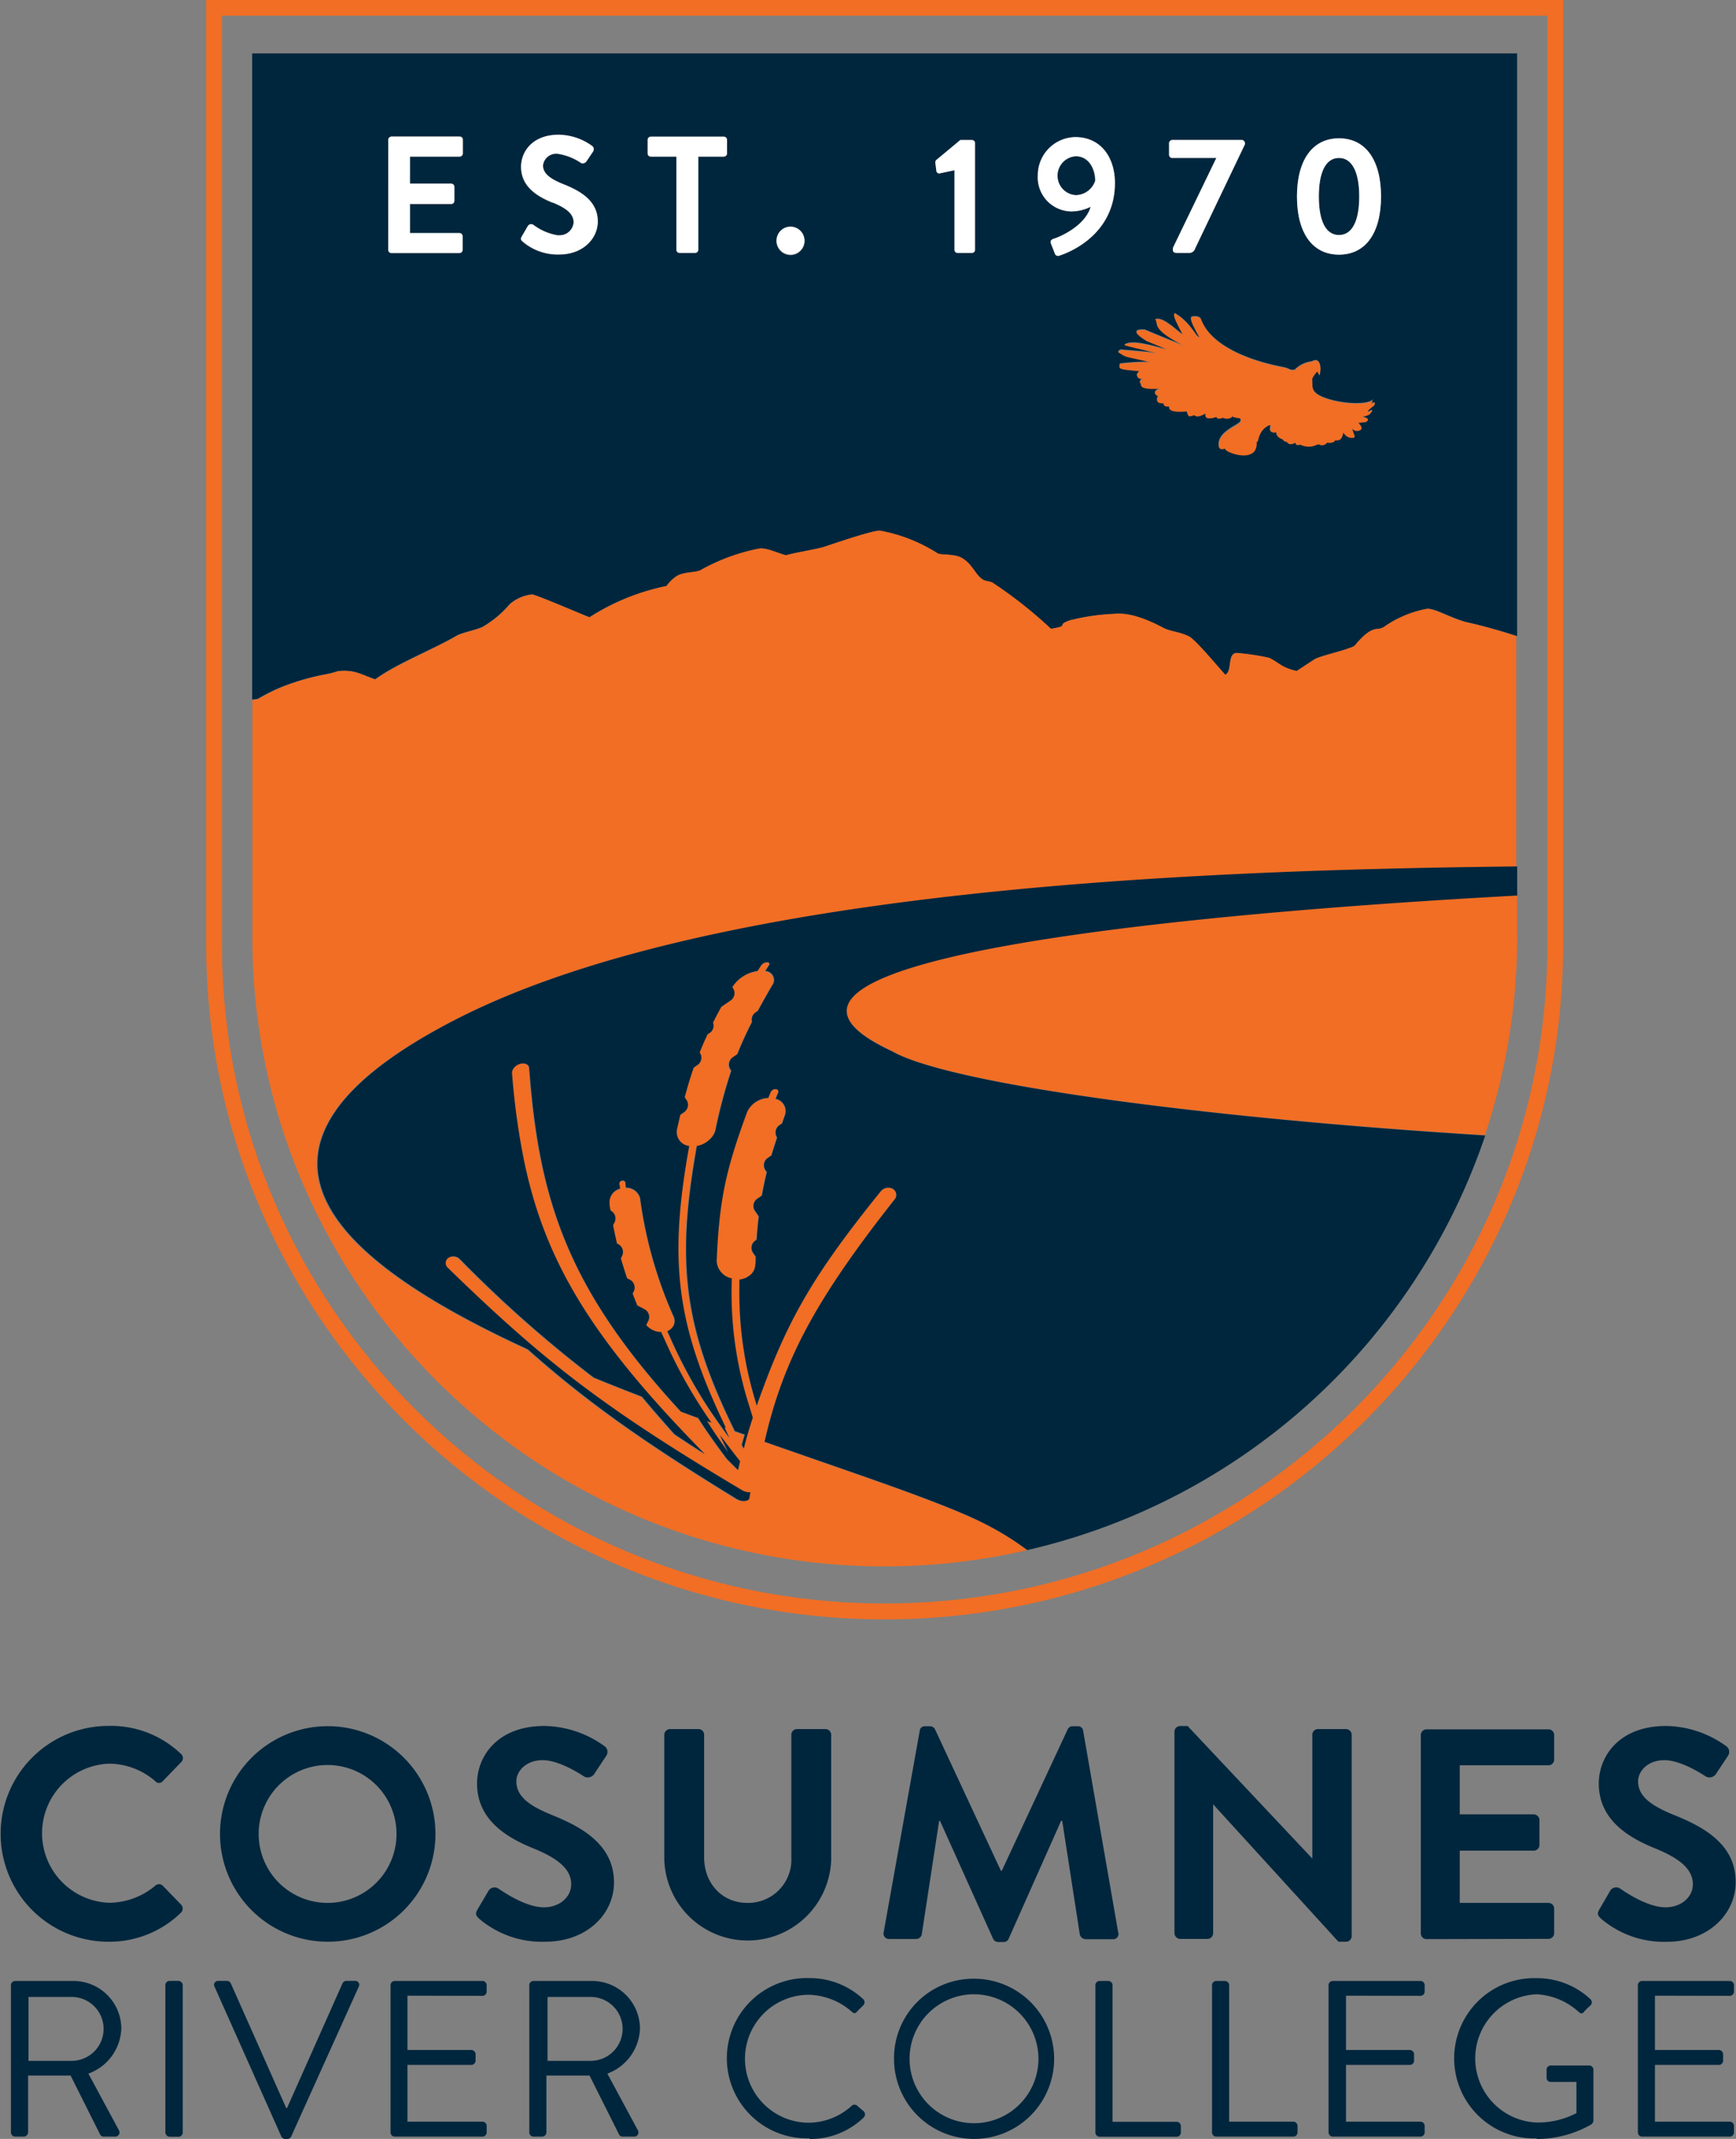<svg id="Layer_1" data-name="Layer 1" xmlns="http://www.w3.org/2000/svg" viewBox="0 0 247.85 305.24"><rect x="0" y="0" width="247.85" height="305.24" fill="#808080" stroke="none"/><defs><style>.cls-1{fill:none;}.cls-2{fill:#00263d;}.cls-3{fill:#f16e24;}.cls-4{fill:#fff;}</style></defs><path class="cls-1" d="M141.7,314.75a9.2,9.2,0,1,0,9.18-9.25A9.2,9.2,0,0,0,141.7,314.75Z" transform="translate(-11.83 -20.9)"/><path class="cls-1" d="M96.11,305.91H90V315h6.16a4.56,4.56,0,1,0,0-9.12Z" transform="translate(-11.83 -20.9)"/><path class="cls-1" d="M58.63,272.78a9.84,9.84,0,1,0,9.84,9.89A9.89,9.89,0,0,0,58.63,272.78Z" transform="translate(-11.83 -20.9)"/><path class="cls-1" d="M22.06,305.91H15.9V315h6.16a4.56,4.56,0,1,0,0-9.12Z" transform="translate(-11.83 -20.9)"/><path class="cls-2" d="M27.28,298a14.64,14.64,0,0,0,10.39-4.15.81.81,0,0,0,0-1.16L35.06,290A.77.77,0,0,0,34,290a10.33,10.33,0,0,1-6.55,2.44,9.93,9.93,0,0,1,0-19.85A10.15,10.15,0,0,1,34,275.09a.68.68,0,0,0,1.06,0l2.61-2.69a.79.79,0,0,0,0-1.2,14.47,14.47,0,0,0-10.35-4,15.4,15.4,0,1,0,0,30.8Z" transform="translate(-11.83 -20.9)"/><path class="cls-2" d="M74,282.67A15.38,15.38,0,1,0,58.63,298,15.37,15.37,0,0,0,74,282.67Zm-15.4,9.79a9.84,9.84,0,0,1,0-19.68,9.84,9.84,0,1,1,0,19.68Z" transform="translate(-11.83 -20.9)"/><path class="cls-2" d="M99.49,289.55c0-5.52-4.8-8-8.94-9.67-3.47-1.41-5-2.78-5-4.79,0-1.37,1.32-3,3.76-3s5.61,2.14,5.95,2.35a1.12,1.12,0,0,0,1.49-.51l1.63-2.45a1,1,0,0,0-.26-1.4,15,15,0,0,0-8.55-2.87c-6.8,0-9.63,4.4-9.63,8.21,0,5.05,4,7.62,8,9.24,3.6,1.46,5.44,3,5.44,5.14,0,1.84-1.67,3.29-3.9,3.29-2.78,0-6.24-2.53-6.46-2.65a1,1,0,0,0-1.45.3L80,293.4c-.39.69-.17.9.21,1.29A13.82,13.82,0,0,0,89.65,298C95.68,298,99.49,294,99.49,289.55Z" transform="translate(-11.83 -20.9)"/><path class="cls-2" d="M111.55,267.65h-4.06a.84.84,0,0,0-.82.81v17.79a11.92,11.92,0,0,0,23.83,0V268.46a.83.83,0,0,0-.81-.81h-4.07a.81.81,0,0,0-.81.81V286a6.17,6.17,0,0,1-6.25,6.46c-3.72,0-6.2-2.86-6.2-6.5v-17.5A.81.81,0,0,0,111.55,267.65Z" transform="translate(-11.83 -20.9)"/><path class="cls-2" d="M163.48,280.74,166,297a.91.91,0,0,0,.81.64h3.89a.74.74,0,0,0,.77-1l-5-28.75a.72.72,0,0,0-.77-.64H165a.74.74,0,0,0-.73.43l-9.41,20.19h-.13l-9.41-20.19a.78.78,0,0,0-.73-.43h-.68a.71.71,0,0,0-.77.64L138,296.61a.78.78,0,0,0,.81,1h3.85a.84.84,0,0,0,.77-.64l2.48-16.21h.13l7.57,16.81a.79.79,0,0,0,.73.47h.77a.75.75,0,0,0,.73-.47l7.48-16.81Z" transform="translate(-11.83 -20.9)"/><path class="cls-2" d="M204,298a.8.8,0,0,0,.81-.77V268.46a.83.83,0,0,0-.81-.81H200a.81.81,0,0,0-.81.81v17.67h0l-17.8-18.91h-1.07a.81.81,0,0,0-.81.77v28.79a.85.85,0,0,0,.81.82h3.89a.82.82,0,0,0,.82-.82V278.39h0L202.92,298Z" transform="translate(-11.83 -20.9)"/><path class="cls-2" d="M232.91,297.59a.81.81,0,0,0,.81-.81v-3.5a.82.82,0,0,0-.81-.82H220.24V285h10.57a.81.81,0,0,0,.81-.81v-3.55a.84.84,0,0,0-.81-.82H220.24v-7h12.67a.81.81,0,0,0,.81-.81v-3.51a.81.81,0,0,0-.81-.81H215.5a.82.82,0,0,0-.82.81v28.32a.82.82,0,0,0,.82.81Z" transform="translate(-11.83 -20.9)"/><path class="cls-2" d="M250.75,279.88c-3.47-1.41-5.05-2.78-5.05-4.79,0-1.37,1.32-3,3.76-3s5.61,2.14,5.95,2.35a1.12,1.12,0,0,0,1.49-.51l1.63-2.45a1,1,0,0,0-.26-1.4,15,15,0,0,0-8.55-2.87c-6.8,0-9.63,4.4-9.63,8.21,0,5.05,4,7.62,8,9.24,3.59,1.46,5.43,3,5.43,5.14,0,1.84-1.67,3.29-3.9,3.29-2.78,0-6.24-2.53-6.45-2.65a1,1,0,0,0-1.46.3l-1.54,2.65c-.39.69-.17.9.21,1.29a13.82,13.82,0,0,0,9.42,3.33c6,0,9.83-4.06,9.83-8.47C259.68,284,254.89,281.55,250.75,279.88Z" transform="translate(-11.83 -20.9)"/><path class="cls-2" d="M29.15,310.36a6.83,6.83,0,0,0-6.92-6.76H14a.6.6,0,0,0-.61.6v21a.61.61,0,0,0,.61.61h1.24a.63.63,0,0,0,.6-.61v-8.1h6.07l4.22,8.42a.55.55,0,0,0,.51.29h1.62a.6.6,0,0,0,.54-.92l-4.35-8.07A7.1,7.1,0,0,0,29.15,310.36ZM22.06,315H15.9v-9.12h6.16a4.56,4.56,0,1,1,0,9.12Z" transform="translate(-11.83 -20.9)"/><rect class="cls-2" x="23.61" y="282.69" width="2.48" height="22.24" rx="0.6"/><path class="cls-2" d="M52,325.8a.64.64,0,0,0,.54.35h.32a.61.61,0,0,0,.54-.35l9.65-21.38a.56.56,0,0,0-.53-.83H61.26a.62.62,0,0,0-.53.35l-7.92,17.79h-.12l-7.91-17.79a.6.6,0,0,0-.54-.35H43a.56.56,0,0,0-.54.83Z" transform="translate(-11.83 -20.9)"/><path class="cls-2" d="M80.71,305.72a.6.6,0,0,0,.6-.6v-.92a.6.6,0,0,0-.6-.6H68.19a.6.6,0,0,0-.6.6v21a.6.6,0,0,0,.6.61H80.71a.6.6,0,0,0,.6-.61v-.91a.6.6,0,0,0-.6-.61H70v-8.1h9.12a.62.62,0,0,0,.61-.6v-.92a.64.64,0,0,0-.61-.61H70v-7.75Z" transform="translate(-11.83 -20.9)"/><path class="cls-2" d="M103.2,310.36a6.83,6.83,0,0,0-6.93-6.76H88a.6.6,0,0,0-.6.6v21a.6.6,0,0,0,.6.61h1.24a.62.62,0,0,0,.6-.61v-8.1H96l4.22,8.42a.54.54,0,0,0,.51.29h1.62a.6.6,0,0,0,.54-.92l-4.35-8.07A7.1,7.1,0,0,0,103.2,310.36ZM96.11,315H90v-9.12h6.16a4.56,4.56,0,1,1,0,9.12Z" transform="translate(-11.83 -20.9)"/><path class="cls-2" d="M127.43,326.15a10.93,10.93,0,0,0,7.72-3.08.61.61,0,0,0,0-.86l-1-.86a.6.6,0,0,0-.76.1,9.23,9.23,0,0,1-6.07,2.38,9.13,9.13,0,0,1,0-18.26,9.67,9.67,0,0,1,6.07,2.37c.32.32.57.35.82,0l.86-.86a.61.61,0,0,0,0-.89,11.18,11.18,0,0,0-7.69-3,11.44,11.44,0,1,0,0,22.87Z" transform="translate(-11.83 -20.9)"/><path class="cls-2" d="M139.47,314.75a11.43,11.43,0,1,0,11.41-11.47A11.33,11.33,0,0,0,139.47,314.75Zm20.62,0a9.2,9.2,0,1,1-9.21-9.25A9.22,9.22,0,0,1,160.09,314.75Z" transform="translate(-11.83 -20.9)"/><path class="cls-2" d="M168.82,325.83h11a.6.6,0,0,0,.6-.61v-.91a.6.6,0,0,0-.6-.61h-9.15V304.2a.62.62,0,0,0-.6-.6h-1.25a.6.6,0,0,0-.6.6v21A.61.61,0,0,0,168.82,325.83Z" transform="translate(-11.83 -20.9)"/><path class="cls-2" d="M186.71,303.6h-1.24a.6.6,0,0,0-.6.6v21a.6.6,0,0,0,.6.61h11a.61.61,0,0,0,.61-.61v-.91a.61.61,0,0,0-.61-.61h-9.15V304.2A.62.62,0,0,0,186.71,303.6Z" transform="translate(-11.83 -20.9)"/><path class="cls-2" d="M214.63,305.72a.6.6,0,0,0,.6-.6v-.92a.6.6,0,0,0-.6-.6H202.12a.6.6,0,0,0-.61.6v21a.61.61,0,0,0,.61.61h12.51a.6.6,0,0,0,.6-.61v-.91a.6.6,0,0,0-.6-.61H204v-8.1h9.11a.61.61,0,0,0,.61-.6v-.92a.63.63,0,0,0-.61-.61H204v-7.75Z" transform="translate(-11.83 -20.9)"/><path class="cls-2" d="M231.22,326.15a15.65,15.65,0,0,0,7.84-2.1.79.79,0,0,0,.26-.51v-7.27a.61.61,0,0,0-.58-.61h-5.49a.59.59,0,0,0-.61.61v1.17a.58.58,0,0,0,.61.57h3.65v4.45a12,12,0,0,1-5.72,1.34,9.16,9.16,0,0,1,0-18.3,9.65,9.65,0,0,1,6,2.48c.35.31.54.35.82,0s.61-.6.9-.89a.61.61,0,0,0,0-.89,11.18,11.18,0,0,0-7.68-3,11.44,11.44,0,1,0,0,22.87Z" transform="translate(-11.83 -20.9)"/><path class="cls-2" d="M258.79,305.72a.6.6,0,0,0,.6-.6v-.92a.6.6,0,0,0-.6-.6H246.27a.6.6,0,0,0-.6.6v21a.6.6,0,0,0,.6.61h12.52a.6.6,0,0,0,.6-.61v-.91a.6.6,0,0,0-.6-.61H248.11v-8.1h9.12a.61.61,0,0,0,.61-.6v-.92a.63.63,0,0,0-.61-.61h-9.12v-7.75Z" transform="translate(-11.83 -20.9)"/><path class="cls-2" d="M203,54.44c1.84,0,2.89-2,2.89-5.5s-1-5.5-2.89-5.5-2.88,2-2.88,5.5,1,5.5,2.88,5.5" transform="translate(-11.83 -20.9)"/><path class="cls-2" d="M165.4,48.75a2.93,2.93,0,0,0,2.76-2.06c0-1.61-.85-3.49-2.79-3.49a2.78,2.78,0,0,0,0,5.55" transform="translate(-11.83 -20.9)"/><path class="cls-2" d="M48.61,120.64A26.61,26.61,0,0,1,51.88,119a33.52,33.52,0,0,1,6.41-1.87,12.44,12.44,0,0,0,1.77-.46c2.48-.23,3.2.46,5.33,1.17,3.2-2.34,8.18-4.2,11.74-6.29,1.06-.47,2.49-.71,3.55-1.17a14.87,14.87,0,0,0,3.91-3.26,5.84,5.84,0,0,1,3.2-1.4c1.08.24,6.41,2.57,8.19,3.27a31.88,31.88,0,0,1,11-4.43,5.39,5.39,0,0,1,1.42-1.4c1.06-.69,2.85-.46,3.55-.93a28.17,28.17,0,0,1,8.19-3c1-.24,2.83.7,3.9.93,1.78-.47,3.55-.71,5.34-1.17,1.42-.46,7.47-2.55,8.18-2.32a22.72,22.72,0,0,1,8.17,3.26c.71.24,2.49,0,3.56.7,1.43.93,1.78,2.33,2.85,3,.35.23,1.07.23,1.42.46a62.4,62.4,0,0,1,8.31,6.56c2.85-.46.59-.5,2.72-1.21a29.51,29.51,0,0,1,6.41-.92c2.48-.24,5.33,1.16,7.11,2.09,1.06.46,2.12.46,3.55,1.16,1.07.71,4,4.26,5.1,5.43,1.05-.47.23-3.1,1.66-3.1a33.64,33.64,0,0,1,4.63.7c1.4.7,1.77,1.41,3.9,1.87.36-.24,2.15-1.4,2.5-1.64.7-.47,3.91-1.17,5-1.63.71-.24.71-.24,1.07-.7,2.48-2.79,2.83-1.63,3.91-2.33a15.76,15.76,0,0,1,6.05-2.56c1.07-.23,3.2,1.17,5.69,1.87,2.07.45,4.72,1.18,7.26,2V28.52H47.83v92.21l.78-.09M203,40.64c3.82,0,6,3.11,6,8.3s-2.19,8.3-6,8.3-6-3.11-6-8.3,2.2-8.3,6-8.3m-24.26.69a.46.46,0,0,1,.45-.45h9.93a.46.46,0,0,1,.45.45v.16l-7.11,14.87a.89.89,0,0,1-.81.64h-1.77c-.29,0-.6-.07-.6-.45v-.26l6.21-12.85h-6.3a.47.47,0,0,1-.45-.45Zm-6.85,29.43c5.11.43,3.35.29,5.05.49-.07-.09-4.58-1.11-4.59-1.18,1.22-1,5.76.73,6,.59l-2.8-1.17c-2.34-1.44-1.45-1.63-.29-1.59,3.4,1.43,4.91,2,5.58,2.25-4.77-2.42-3.53-3.07-4.08-3.72,1.17-.45,3.19,1.77,4,2.19-.06-.13-.18-.18-.19-.25-1.29-2.43-1.22-2.7-1-2.8,2.29,1.33,3,3.41,3.5,3.43-1.2-2.12-1.34-2.7-1.13-2.93,1-.23,1.32.23,1.32.28,1.48,4.17,7.76,6.15,11.71,6.9,1.14.22.88.5,1.71.38a4,4,0,0,1,2.43-1.18c1.12-.66,1.42.67,1.11,1.89-.05,0-.08,0-.3-.45-.07-.17-.6.76-.63.72-.23.31-.12.63-.11,1.15,0,.87.45,1.33,1.51,1.77,2.73,1.12,7,1.17,7.2.18-.55,1.28,0,.46,0,.6,0,0,.23,0,.2.08a.52.52,0,0,1-.2.38c-1.12.84-.88,1-.51.75.91-.5-.24.67-.13.48a4,4,0,0,1-1,.32c1.2.29.89.45.56.74-1.07.11-.81.14-1.12.08.56.69.44.47.48.92a.88.88,0,0,1-1.36-.13l.39,1.14a.25.25,0,0,1-.1.21,1.39,1.39,0,0,1-1.51-.75c-.27,1.25-.7,1.16-1.16,1.12a.71.71,0,0,1-.37.3c-.09,0-.55.17-.73,0-.62.65-1.06.52-1.08.34a.36.36,0,0,0-.42-.05,2.67,2.67,0,0,1-2.38,0c-.85.21-.6-.28-.75-.27-.91.51-1.13-.06-1.17-.12s-.42,0-.52-.26c-.05,0-.06-.09-.1-.11s-1-.34-.86-1c-1.5.29-.71-1-.85-1s-.13,0-.22,0c-1.83.83-1.45,2.82-1.79,2.27.37,3.5-5,1.44-4.46,1-.32.2-.93.23-.92-.3-.21-2,2.85-2.92,3.09-3.45.22-.74-.47-.48-.75-.67,0,0-.08,0-.13,0a.38.38,0,0,1-.25-.14.78.78,0,0,1-.37.26,1.25,1.25,0,0,1-1-.06c-.65.25-.78.1-.84.06a.17.17,0,0,1-.07-.14h-.05a2,2,0,0,0-.46.12c-1.5.28-.94-.57-1.08-.63-1.42.77-1.36.29-1.7.24-.24.15-.59.22-.72.09s-.16-.41-.25-.63c-1.88.16-2.69-.1-2.47-.73a1,1,0,0,1-.69-.06c-.13-.07-.15-.21-.11-.37-1.62,0-.69-1.09-.79-1-1.06-.47,0-1,.24-1.09-3.61.21-2.38-.71-2.86-.79a.58.58,0,0,1,.29-.51A.41.41,0,0,0,175,75a1.72,1.72,0,0,1-.64-.15c-.44-.57-.11-.66.1-1-3.09-.27-2.88-.26-2.74-1.1a32.42,32.42,0,0,1,4.34-.24c-4.22-1-3.2-.59-4.59-1.41,0-.08.09-.25.4-.35M165.35,40.5c3.75,0,5.68,3,5.68,6.54,0,6.92-5.9,9.68-7.95,10.34a.49.49,0,0,1-.67-.34l-.54-1.39c-.13-.29,0-.54.43-.69,1.12-.35,4.5-1.94,5.25-4.55a6.41,6.41,0,0,1-2.72.66A4.85,4.85,0,0,1,160,45.92a5.44,5.44,0,0,1,5.39-5.42m-19.88,3.25,3.44-2.87h1.67a.44.44,0,0,1,.43.45V56.55a.44.44,0,0,1-.43.45h-2.05a.45.45,0,0,1-.45-.45V45.19l-2.1.45a.39.39,0,0,1-.48-.31l-.14-1.16a.47.47,0,0,1,.11-.42M124.7,53.32a2,2,0,0,1,2,2,2,2,0,1,1-2-2M104.29,40.85a.45.45,0,0,1,.46-.44h10.42a.45.45,0,0,1,.46.44V42.8a.46.46,0,0,1-.46.45h-3.65v13.3a.46.46,0,0,1-.45.45h-2.22a.46.46,0,0,1-.45-.45V43.25h-3.65a.45.45,0,0,1-.46-.45Zm-13.6,9c-2.24-.9-4.49-2.32-4.49-5.12,0-2.11,1.58-4.55,5.37-4.55a8.43,8.43,0,0,1,4.78,1.58.61.61,0,0,1,.14.79l-.91,1.35c-.19.28-.55.48-.83.28a8,8,0,0,0-3.32-1.3,1.9,1.9,0,0,0-2.1,1.66c0,1.11.89,1.87,2.82,2.65,2.31.93,5,2.31,5,5.36,0,2.44-2.12,4.7-5.49,4.7a7.67,7.67,0,0,1-5.24-1.85c-.22-.22-.34-.33-.12-.71l.86-1.47A.55.55,0,0,1,88,53a7.93,7.93,0,0,0,3.6,1.47,2,2,0,0,0,2.17-1.82c0-1.21-1-2-3-2.85m-23.43-9a.45.45,0,0,1,.45-.44h9.71a.45.45,0,0,1,.46.44V42.8a.45.45,0,0,1-.46.45H70.36v3.89h5.9a.46.46,0,0,1,.44.45v2a.45.45,0,0,1-.44.46h-5.9v4.15h7.06a.45.45,0,0,1,.46.45v1.94a.45.45,0,0,1-.46.45H67.71a.45.45,0,0,1-.45-.45Z" transform="translate(-11.83 -20.9)"/><path class="cls-3" d="M139.15,170.89c8.42,4.79,45.38,9.59,84.68,12a89.11,89.11,0,0,0,4.61-28.28v-6c-51,2.76-116.83,9.5-89.29,22.25" transform="translate(-11.83 -20.9)"/><path class="cls-3" d="M215.49,107.79a15.69,15.69,0,0,0-6.05,2.56c-1.08.7-1.43-.46-3.91,2.33-.35.46-.35.46-1.07.7-1.08.46-4.28,1.16-5,1.63-.35.24-2.13,1.4-2.5,1.64-2.13-.46-2.49-1.17-3.91-1.87a33.27,33.27,0,0,0-4.62-.7c-1.43,0-.6,2.63-1.67,3.1-1.07-1.17-4-4.72-5.09-5.42-1.42-.71-2.5-.71-3.55-1.17-1.78-.93-4.63-2.33-7.12-2.1a31.59,31.59,0,0,0-6.4.93c-2.13.71.13.75-2.72,1.21a63.62,63.62,0,0,0-8.3-6.56c-.35-.23-1.08-.23-1.43-.47-1.07-.69-1.42-2.09-2.85-3-1.07-.71-2.85-.47-3.55-.71a23,23,0,0,0-8.19-3.25c-.7-.23-6.75,1.86-8.17,2.33-1.78.46-3.56.69-5.34,1.16-1.06-.24-2.85-1.16-3.91-.94a28.22,28.22,0,0,0-8.18,3c-.7.47-2.49.24-3.55.94a5.37,5.37,0,0,0-1.42,1.39A32.2,32.2,0,0,0,96,109c-1.77-.7-7.1-3-8.18-3.26a5.84,5.84,0,0,0-3.2,1.4,15.36,15.36,0,0,1-3.9,3.26c-1.08.46-2.5.7-3.56,1.17-3.55,2.09-8.53,4-11.74,6.29-2.13-.71-2.84-1.4-5.33-1.17a12.27,12.27,0,0,1-1.78.46,33.64,33.64,0,0,0-6.4,1.87,27.23,27.23,0,0,0-3.26,1.67l-.79.09v33.91c0,49.49,40.51,89.75,90.3,89.75a90.72,90.72,0,0,0,20.31-2.32,41.73,41.73,0,0,0-5.7-3.56c-5.75-3-18-7-31.81-11.88,2.65-11.63,7.25-20.25,18.59-34.62a1,1,0,0,0-.27-1.48,1.4,1.4,0,0,0-1.72.33c-.22.26-.41.52-.62.77-9.5,11.86-13,18.22-17.1,29.84-.06-.2-.1-.38-.16-.58a53,53,0,0,1-2.31-16.42c0-.35,0-.67,0-1a2.76,2.76,0,0,0,1.41-.55,2,2,0,0,0,.87-1.55c0-.42,0-.78,0-1.17l-.37-.53a1.27,1.27,0,0,1,.33-1.76l.17-.12c.08-1.17.18-2.27.31-3.34l-.53-.76a1.26,1.26,0,0,1,.33-1.76l.64-.44c.2-1.11.42-2.22.71-3.35l-.19-.27a1.27,1.27,0,0,1,.33-1.76l.52-.36c.24-.82.52-1.66.81-2.55a1.27,1.27,0,0,1,.33-1.76l.38-.26c.12-.35.23-.68.37-1.06a1.79,1.79,0,0,0-1.29-2.44l.35-.87a.35.35,0,0,0-.33-.51.78.78,0,0,0-.74.42c-.14.34-.21.52-.35.84v0l-.22.05a3.57,3.57,0,0,0-2.81,2l-.09.26c-3,8.21-3.9,12.54-4.26,21a2.67,2.67,0,0,0,2.16,2.49,53.29,53.29,0,0,0,2.52,18.3c.1.33.19.66.31,1s.1.38.17.58c-.59,1.78-.84,2.66-1.29,4.41-.1-.19-.18-.35-.27-.54.13-.48.26-.94.42-1.45-.47-.17-.93-.34-1.41-.5-7.18-14.57-8.35-23.77-5.62-39.58.06-.37.12-.73.19-1.11a3.52,3.52,0,0,0,2.09-1.22,2.55,2.55,0,0,0,.57-1.06,77.14,77.14,0,0,1,2.25-8.48l-.1-.15a1.26,1.26,0,0,1,.33-1.76l.64-.44c.6-1.5,1.28-3,2.1-4.6a1.24,1.24,0,0,1,.5-1.35l.33-.23c.6-1.12,1.24-2.28,2-3.57a1.28,1.28,0,0,0-.93-2.11c.2-.33.31-.5.52-.82s0-.44-.27-.44a1.06,1.06,0,0,0-.83.44c-.22.32-.32.48-.53.82a5,5,0,0,0-3.48,2.11l-.13.22.08.11a1.27,1.27,0,0,1-.32,1.76l-1.34.91c-.42.78-.82,1.53-1.19,2.26a1.23,1.23,0,0,1-.45,1.46l-.37.25a.93.93,0,0,0,0,.1c-.14.3-.29.61-.42.9-.22.51-.43,1-.63,1.51l.05.06a1.26,1.26,0,0,1-.33,1.76l-.55.38c-.46,1.33-.89,2.73-1.29,4.24l.25.35a1.27,1.27,0,0,1-.32,1.76l-.55.38c-.16.7-.32,1.39-.49,2.15a2,2,0,0,0,1.76,2.3c-2.53,14-2.13,22.73,2.59,34.33q1.16,2.8,2.64,5.88a1.52,1.52,0,0,1-.2-.06l.69,1.48c-1.1-1.51-2.06-2.87-2.9-4.14a69.82,69.82,0,0,1-5.64-10.41c-.1-.22-.2-.42-.3-.66a1.67,1.67,0,0,0,.58-.38,1.5,1.5,0,0,0,.33-1.71,61.17,61.17,0,0,1-4.79-16.85,2,2,0,0,0-2-1.53c0-.28-.06-.42-.08-.7a.42.42,0,0,0-.5-.31.44.44,0,0,0-.39.45c0,.28,0,.42.09.7a2,2,0,0,0-1.49,2.11,2.4,2.4,0,0,1,0,.24c0,.27.1.52.14.78l0,0a1.27,1.27,0,0,1,.56,1.7l-.2.39c.18.91.36,1.78.56,2.61l.16.08a1.26,1.26,0,0,1,.56,1.7l-.17.33c.27.95.56,1.89.89,2.86l.38.19a1.26,1.26,0,0,1,.56,1.7l-.15.27c.22.56.43,1.12.67,1.71l1,.52a1.26,1.26,0,0,1,.55,1.7L104,210a2.89,2.89,0,0,0,2.13,1c.17.38.32.7.49,1.06a68.71,68.71,0,0,0,6.69,11.87l-.62-.22c.88,1.35,1.87,2.78,3,4.42-.41-.83-.79-1.64-1.16-2.44.86,1.16,1.79,2.38,2.87,3.74-.11.51-.17.76-.28,1.27-.55-.53-1-1-1.58-1.56-1.62-2.17-3-4.06-4.12-5.87l-2.46-.91c-13-14.16-18.44-25.23-20.66-39.88-.4-2.63-.7-5.39-.92-8.28,0-.29,0-.57-.08-.86,0-.52-.61-.8-1.29-.61s-1.22.76-1.17,1.28a102.92,102.92,0,0,0,1.64,12.18c3,14.68,9.74,25.84,25.85,42.26-1.52-1-2.94-1.92-4.32-2.84-1.68-1.85-3.21-3.62-4.65-5.36-2.3-.89-4.61-1.8-6.88-2.73a177.89,177.89,0,0,1-19.14-16.93,1.3,1.3,0,0,0-1.64-.14.9.9,0,0,0-.05,1.41l.32.31c13.33,12.93,21.75,19.57,41.64,31.4a2.47,2.47,0,0,0,.92.32h0a.34.34,0,0,1,.1,0,1.18,1.18,0,0,0,.2,0c0,.27-.09.54-.13.82s-.39.46-.83.43h-.14a2,2,0,0,1-.89-.31c-13.61-8.35-21.67-14.11-29.78-21.33-27.78-12.76-45.83-28.8-10.33-47.05,36.87-18.94,107.21-21.37,151.57-21.85V111.67c-2.55-.84-5.19-1.56-7.26-2-2.49-.7-4.63-2.09-5.69-1.86" transform="translate(-11.83 -20.9)"/><path class="cls-2" d="M228.44,148.65v-4.1c-44.36.48-114.7,2.92-151.57,21.86C41.36,184.66,59.42,200.7,87.2,213.46c8.11,7.22,16.17,13,29.78,21.33a2.16,2.16,0,0,0,.89.31l0,0H118c.44,0,.78-.11.83-.43s.09-.54.13-.82a1.18,1.18,0,0,1-.2,0h-.1l0,0a2.18,2.18,0,0,1-.92-.31c-19.89-11.83-28.31-18.47-41.65-31.4l-.31-.31a.9.9,0,0,1,.05-1.41,1.3,1.3,0,0,1,1.64.14,177.89,177.89,0,0,0,19.14,16.93c2.27.93,4.57,1.84,6.88,2.73,1.45,1.74,3,3.51,4.65,5.36,1.38.92,2.8,1.85,4.33,2.83C96.31,212,89.55,200.87,86.58,186.19A102.85,102.85,0,0,1,84.93,174c0-.52.49-1.09,1.17-1.28s1.26.09,1.29.6c0,.3.06.57.07.87.23,2.9.53,5.64.93,8.27,2.21,14.66,7.61,25.73,20.66,39.89l2.46.91c1.16,1.81,2.5,3.7,4.13,5.87.52.52,1,1,1.57,1.56.11-.51.16-.76.28-1.27-1.08-1.36-2-2.58-2.87-3.74.37.8.75,1.6,1.16,2.44-1.18-1.65-2.17-3.08-3-4.42l.62.22a69.37,69.37,0,0,1-6.69-11.87c-.17-.36-.32-.68-.49-1.06a2.87,2.87,0,0,1-2.13-1l.29-.57a1.26,1.26,0,0,0-.56-1.7l-1-.52c-.24-.59-.46-1.15-.67-1.7l.15-.28a1.28,1.28,0,0,0-.56-1.71l-.38-.19c-.33-1-.62-1.91-.89-2.85l.17-.33a1.27,1.27,0,0,0-.56-1.7l-.16-.08c-.19-.83-.38-1.7-.56-2.61l.2-.39a1.25,1.25,0,0,0-.56-1.7l0,0c-.05-.26-.09-.51-.14-.78a2.4,2.4,0,0,0,0-.24,2,2,0,0,1,1.49-2.11c0-.28-.06-.42-.09-.7a.44.44,0,0,1,.4-.45.39.39,0,0,1,.48.31c0,.28,0,.42.09.7a2,2,0,0,1,2,1.53,61.39,61.39,0,0,0,4.78,16.85,1.47,1.47,0,0,1-.32,1.71,1.67,1.67,0,0,1-.58.38c.1.24.2.44.3.66a70.73,70.73,0,0,0,5.63,10.41c.85,1.26,1.8,2.63,2.91,4.14-.24-.51-.46-1-.68-1.48l.19.06q-1.48-3.08-2.63-5.88c-4.72-11.6-5.13-20.3-2.6-34.33a2,2,0,0,1-1.76-2.3c.17-.76.33-1.46.49-2.15l.54-.38a1.26,1.26,0,0,0,.33-1.76l-.24-.35c.39-1.51.82-2.91,1.28-4.24l.55-.38a1.26,1.26,0,0,0,.32-1.76l0-.06c.2-.5.41-1,.63-1.51.13-.29.28-.6.42-.9a.3.3,0,0,0,0-.1l.38-.25a1.25,1.25,0,0,0,.46-1.46c.36-.73.76-1.48,1.19-2.26l1.33-.91a1.26,1.26,0,0,0,.32-1.76l-.08-.11c0-.08.08-.15.12-.22a5.15,5.15,0,0,1,3.49-2.12l.52-.81a1.13,1.13,0,0,1,.84-.44c.3,0,.43.2.27.44l-.52.81a1.29,1.29,0,0,1,.93,2.13c-.74,1.28-1.39,2.44-2,3.56l-.34.23a1.25,1.25,0,0,0-.49,1.35c-.82,1.59-1.5,3.1-2.1,4.6l-.64.44a1.26,1.26,0,0,0-.33,1.76l.11.15a75.17,75.17,0,0,0-2.26,8.47,2.51,2.51,0,0,1-.57,1.08,3.58,3.58,0,0,1-2.09,1.21c-.07.38-.13.74-.19,1.11-2.72,15.81-1.56,25,5.62,39.58l1.41.49c-.16.52-.29,1-.42,1.46l.27.54c.45-1.75.71-2.63,1.29-4.41-.07-.21-.11-.38-.18-.58l-.3-1a53,53,0,0,1-2.52-18.3,2.66,2.66,0,0,1-2.16-2.49c.36-8.43,1.23-12.77,4.26-21a2.5,2.5,0,0,1,.09-.25,3.52,3.52,0,0,1,2.81-2,1.55,1.55,0,0,1,.21,0l0,0c.13-.33.2-.5.35-.85a.74.74,0,0,1,.73-.41.36.36,0,0,1,.34.51c-.15.35-.22.52-.36.87a1.79,1.79,0,0,1,1.29,2.44c-.14.38-.25.71-.37,1.06l-.38.26a1.26,1.26,0,0,0-.33,1.76c-.29.89-.57,1.74-.81,2.55l-.52.36a1.26,1.26,0,0,0-.33,1.76l.19.27c-.28,1.13-.51,2.24-.71,3.35l-.65.44a1.26,1.26,0,0,0-.32,1.76l.53.76c-.13,1.06-.23,2.16-.31,3.33l-.18.13a1.25,1.25,0,0,0-.32,1.75l.37.54c0,.39,0,.75-.06,1.16a2,2,0,0,1-.86,1.56,2.81,2.81,0,0,1-1.41.55c0,.37,0,.69,0,1a52.75,52.75,0,0,0,2.31,16.42c.06.2.1.38.16.58,4.1-11.61,7.6-18,17.1-29.84.21-.25.4-.51.62-.77a1.38,1.38,0,0,1,1.72-.33,1,1,0,0,1,.27,1.48c-11.34,14.37-15.94,23-18.59,34.61,13.84,4.86,26.06,8.86,31.8,11.89a40.32,40.32,0,0,1,5.71,3.57,90.43,90.43,0,0,0,65.38-59.17c-39.29-2.43-76.25-7.23-84.67-12-27.54-12.75,38.3-19.49,89.29-22.24" transform="translate(-11.83 -20.9)"/><path class="cls-3" d="M41.27,155.73c0,53.08,43.45,96.27,96.86,96.27S235,208.81,235,155.73V20.9H41.27ZM232.75,23.14V155.73c0,51.85-42.45,94-94.62,94s-94.61-42.18-94.61-94V23.14Z" transform="translate(-11.83 -20.9)"/><path class="cls-3" d="M171.74,72.75c-.14.85-.35.83,2.75,1.11-.22.31-.55.41-.11,1A1.54,1.54,0,0,0,175,75a.24.24,0,0,1-.12.06.59.59,0,0,0-.29.53c.48.07-.75,1,2.86.78-.29.12-1.3.62-.24,1.09.1,0-.83,1.07.79,1a.3.3,0,0,0,.11.37,1,1,0,0,0,.69.06c-.22.63.59.89,2.46.73.09.22.19.51.26.63s.48.06.72-.09c.34,0,.29.53,1.7-.24.14.06-.42.91,1.08.63a3.45,3.45,0,0,1,.46-.12l.05,0a.23.23,0,0,0,.07.15c.06,0,.19.19.84-.06a1.25,1.25,0,0,0,1,.06.9.9,0,0,0,.37-.26.45.45,0,0,0,.24.15.39.39,0,0,0,.15,0c.27.18,1-.08.75.66-.24.53-3.31,1.44-3.09,3.45,0,.53.6.5.91.3-.51.46,4.83,2.51,4.46-1,.35.54,0-1.44,1.79-2.28.08,0,0,0,.23,0s-.66,1.25.84,1c-.14.64.76,1,.87,1s0,.07.08.11c.11.23.53.26.53.26s.26.63,1.17.12c.15,0-.1.48.75.28a2.69,2.69,0,0,0,2.37,0c.17-.09.39,0,.43,0s.46.31,1.08-.33c.18.16.64,0,.72,0a.7.7,0,0,0,.38-.3c.46,0,.89.13,1.16-1.12a1.37,1.37,0,0,0,1.5.75.24.24,0,0,0,.1-.21l-.38-1.13a.89.89,0,0,0,1.37.11c-.05-.44.07-.22-.48-.91.3.06,0,0,1.11-.09.33-.28.64-.44-.57-.73a4.14,4.14,0,0,0,1-.32c-.13.2,1-1,.11-.47-.35.21-.59.08.52-.76.06,0,.23-.23.2-.38s-.16-.1-.2-.09-.58.7,0-.59c-.17,1-4.47.94-7.19-.18-1.06-.44-1.51-.9-1.52-1.77,0-.52-.12-.83.11-1.15,0,0,.56-.9.64-.72.22.48.24.49.29.44.3-1.21,0-2.54-1.12-1.88a4,4,0,0,0-2.42,1.18c-.83.12-.58-.16-1.71-.38-3.95-.74-10.23-2.73-11.71-6.9,0,0-.35-.51-1.31-.28-.22.23-.08.81,1.12,2.92-.52,0-1.21-2.09-3.5-3.42-.23.11-.31.37,1,2.8,0,.07.11.12.19.25-.83-.41-2.84-2.64-4-2.2.53.65-.71,1.31,4.07,3.73-.68-.23-2.18-.82-5.59-2.25-1.15,0-2.05.14.3,1.6l2.8,1.15c-.26.14-4.8-1.56-6-.58,0,.07,4.52,1.09,4.59,1.18-1.7-.2.06-.06-5.05-.48-.31.08-.41.26-.4.33,1.38.84.38.42,4.59,1.42a30,30,0,0,0-4.34.23" transform="translate(-11.83 -20.9)"/><path class="cls-4" d="M67.71,57h9.71a.46.46,0,0,0,.46-.45V54.6a.46.46,0,0,0-.46-.45H70.36V50h5.89a.45.45,0,0,0,.45-.45v-2a.46.46,0,0,0-.45-.45H70.36V43.25h7.06a.46.46,0,0,0,.46-.45V40.85a.46.46,0,0,0-.46-.45H67.71a.45.45,0,0,0-.45.45v15.7a.45.45,0,0,0,.45.45" transform="translate(-11.83 -20.9)"/><path class="cls-4" d="M91.55,54.51A7.93,7.93,0,0,1,88,53a.57.57,0,0,0-.82.17l-.85,1.46c-.22.38-.1.51.12.72a7.67,7.67,0,0,0,5.24,1.85c3.37,0,5.49-2.26,5.49-4.69,0-3.07-2.67-4.44-5-5.37-1.93-.78-2.82-1.54-2.82-2.65a1.9,1.9,0,0,1,2.1-1.66,8.09,8.09,0,0,1,3.32,1.3.63.63,0,0,0,.83-.28l.91-1.35a.59.59,0,0,0-.15-.78,8.35,8.35,0,0,0-4.76-1.6c-3.8,0-5.38,2.45-5.38,4.56,0,2.79,2.25,4.22,4.49,5.12,2,.81,3,1.63,3,2.85a2,2,0,0,1-2.17,1.82" transform="translate(-11.83 -20.9)"/><path class="cls-4" d="M104.74,43.25h3.66v13.3a.46.46,0,0,0,.45.45h2.21a.47.47,0,0,0,.46-.45V43.25h3.65a.46.46,0,0,0,.46-.45V40.86a.47.47,0,0,0-.46-.46H104.74a.45.45,0,0,0-.44.46V42.8a.44.44,0,0,0,.44.45" transform="translate(-11.83 -20.9)"/><path class="cls-4" d="M124.69,57.24a2,2,0,1,0-2-2,2,2,0,0,0,2,2" transform="translate(-11.83 -20.9)"/><path class="cls-4" d="M146,45.64l2.1-.45V56.55a.44.44,0,0,0,.45.45h2.05a.45.45,0,0,0,.43-.45V41.33a.45.45,0,0,0-.43-.45h-1.67l-3.44,2.86a.53.53,0,0,0-.12.43l.15,1.17a.4.4,0,0,0,.48.3" transform="translate(-11.83 -20.9)"/><path class="cls-4" d="M164.83,51.07a6.31,6.31,0,0,0,2.71-.66c-.73,2.61-4.12,4.2-5.24,4.55-.46.14-.55.4-.43.69l.55,1.4a.48.48,0,0,0,.66.33C165.14,56.72,171,54,171,47c0-3.55-1.92-6.54-5.67-6.54A5.44,5.44,0,0,0,160,45.92a4.85,4.85,0,0,0,4.87,5.15m.55-7.87c1.92,0,2.79,1.87,2.79,3.49a3,3,0,0,1-2.78,2.06,2.78,2.78,0,0,1,0-5.55" transform="translate(-11.83 -20.9)"/><path class="cls-4" d="M179.19,43.44h6.3l-6.21,12.85v.26c0,.38.31.45.6.45h1.77a.89.89,0,0,0,.81-.64l7.11-14.87v-.16a.48.48,0,0,0-.45-.46h-9.93a.47.47,0,0,0-.45.46V43a.46.46,0,0,0,.45.45" transform="translate(-11.83 -20.9)"/><path class="cls-4" d="M203,57.24c3.82,0,6-3.11,6-8.3s-2.2-8.3-6-8.3-6,3.11-6,8.3,2.19,8.3,6,8.3m0-13.8c1.84,0,2.89,2,2.89,5.5s-1,5.5-2.89,5.5-2.88-2-2.88-5.5,1-5.5,2.88-5.5" transform="translate(-11.83 -20.9)"/></svg>